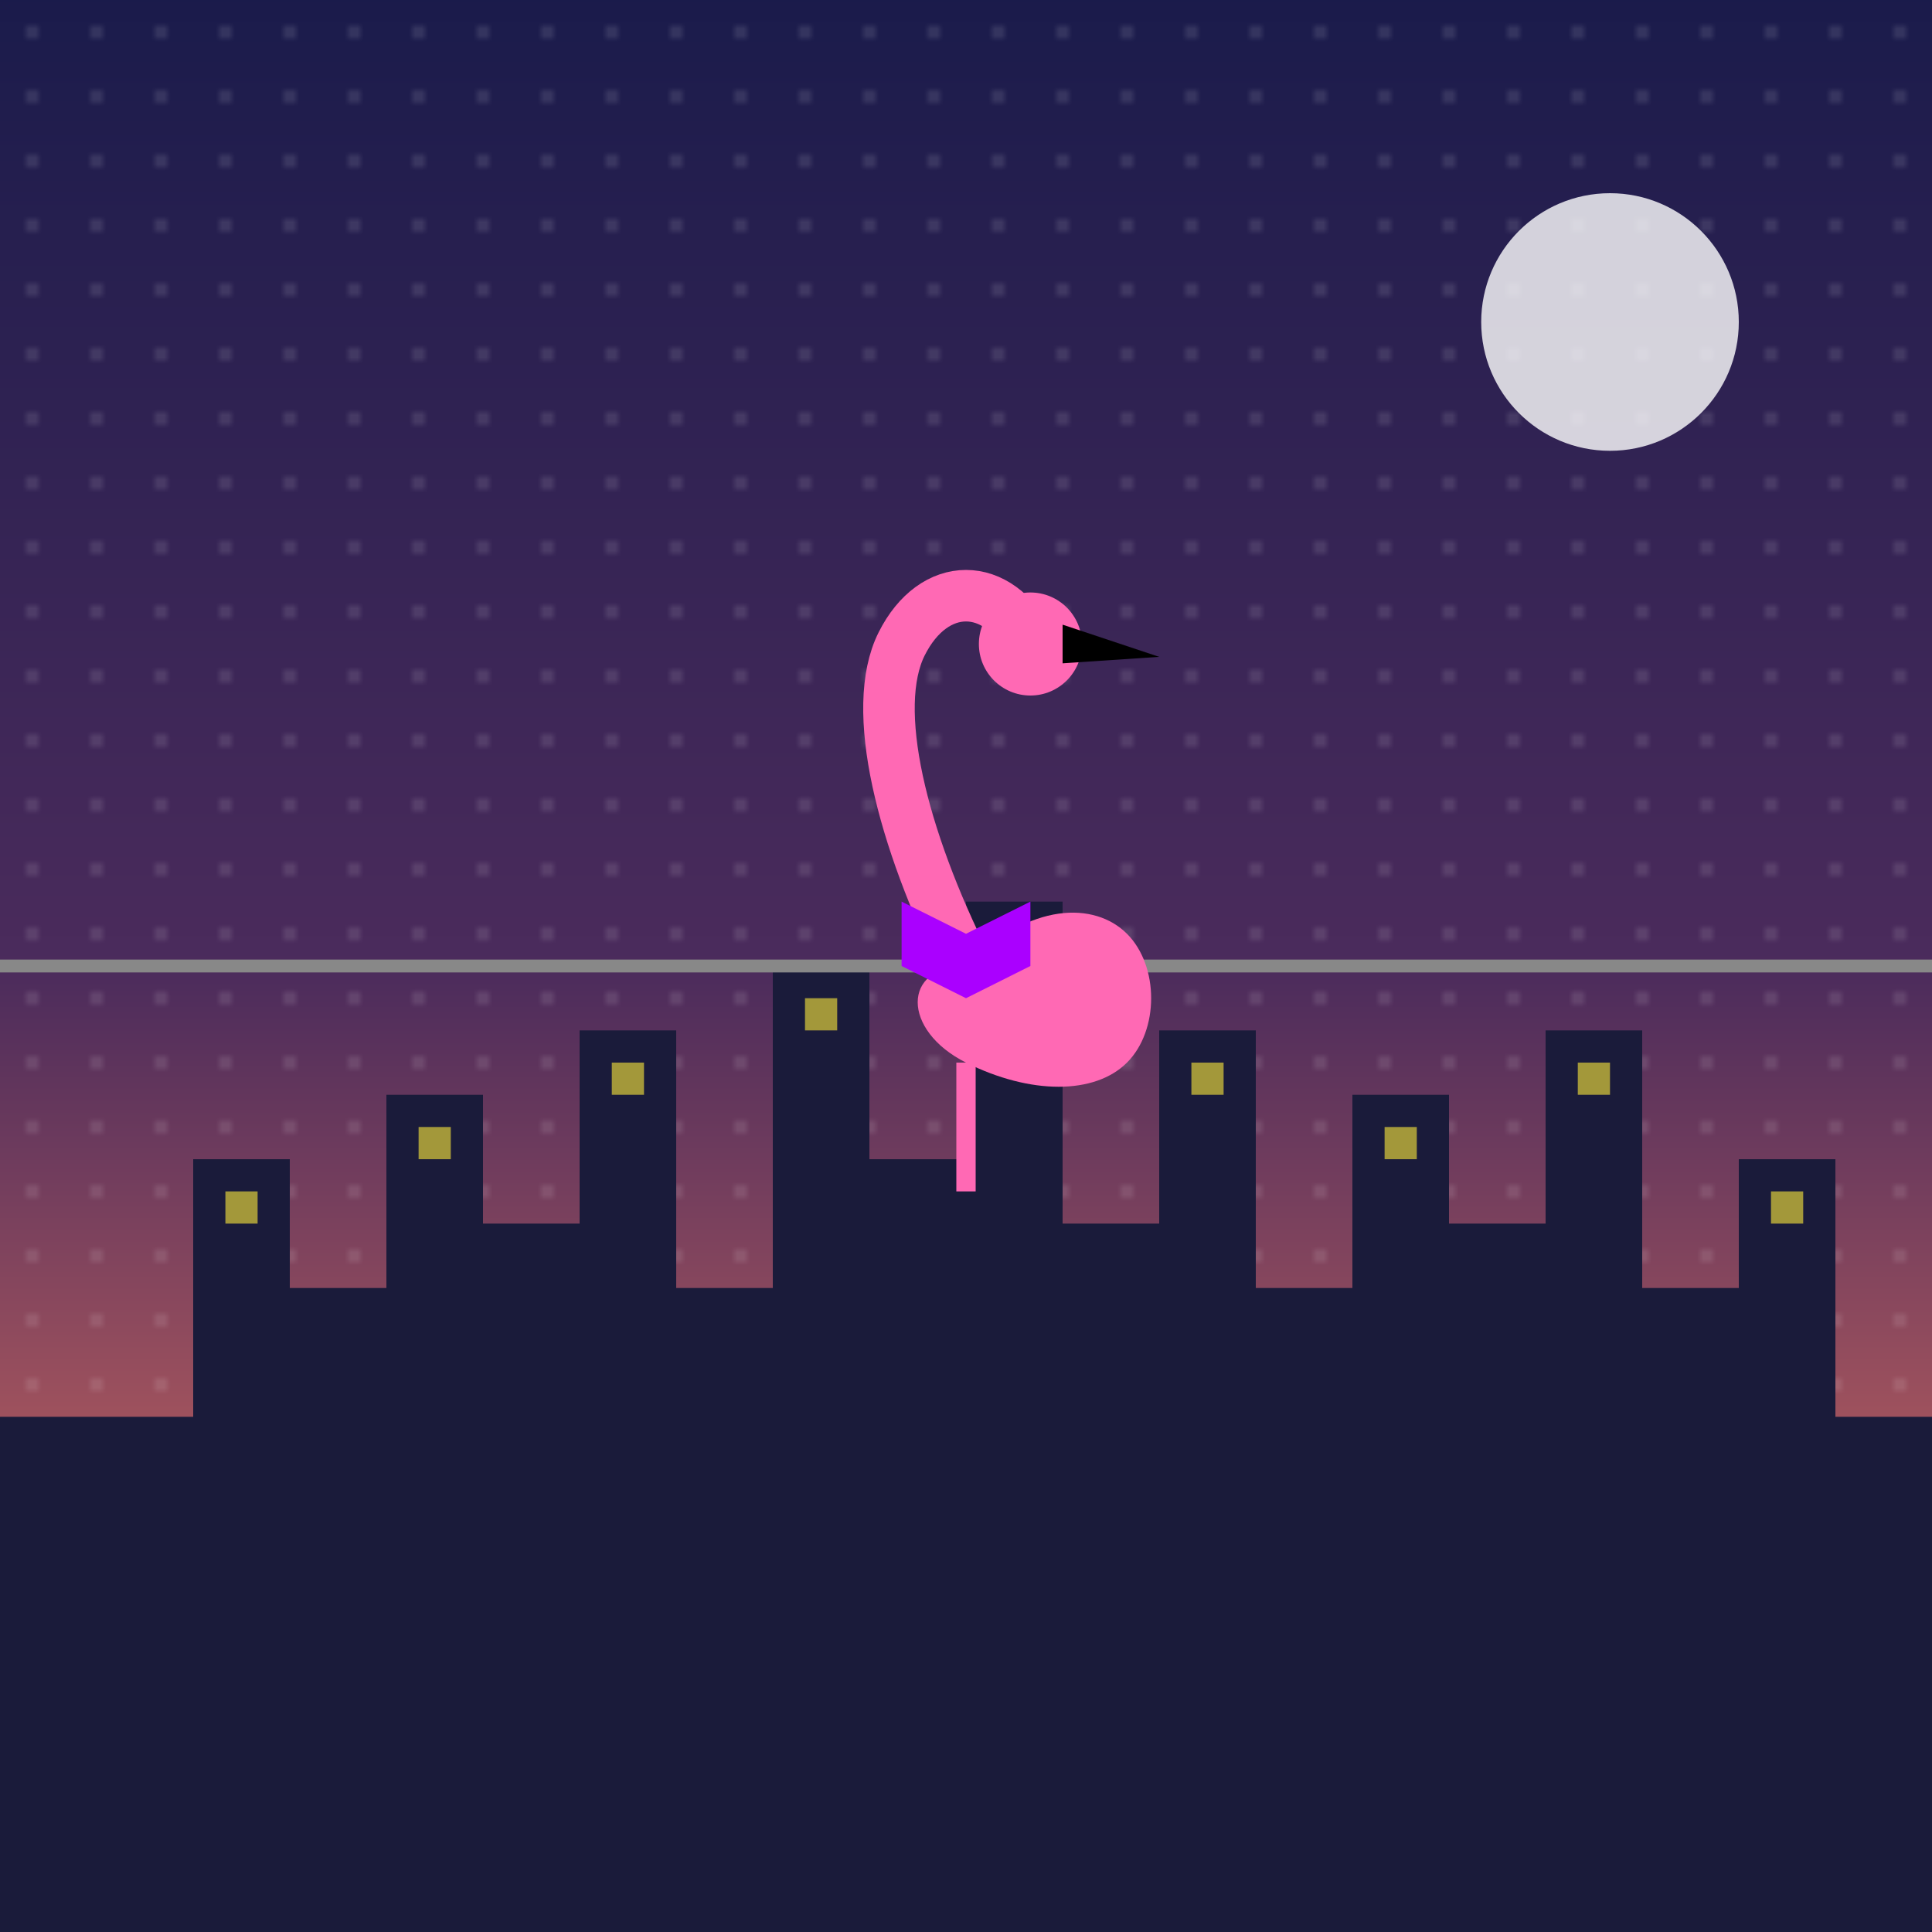 <svg viewBox="0 0 300 300" xmlns="http://www.w3.org/2000/svg">
  <defs>
    <linearGradient id="skyGradient" x1="0%" y1="0%" x2="0%" y2="100%">
      <stop offset="0%" style="stop-color:#1a1b4b"/>
      <stop offset="50%" style="stop-color:#4b2b5c"/>
      <stop offset="100%" style="stop-color:#ff7e5f"/>
    </linearGradient>
    <pattern id="stars" width="10" height="10" patternUnits="userSpaceOnUse">
      <circle cx="5" cy="5" r="0.5" fill="white" opacity="0.6"/>
    </pattern>
  </defs>
  
  <!-- Background -->
  <rect x="0" y="0" width="300" height="300" fill="url(#skyGradient)"/>
  <rect x="0" y="0" width="300" height="300" fill="url(#stars)"/>
  
  <!-- City Skyline -->
  <path d="M0,220 L30,220 L30,180 L45,180 L45,200 L60,200 L60,170 L75,170 L75,190 L90,190 L90,160 L105,160 L105,200 L120,200 L120,150 L135,150 L135,180 L150,180 L150,140 L165,140 L165,190 L180,190 L180,160 L195,160 L195,200 L210,200 L210,170 L225,170 L225,190 L240,190 L240,160 L255,160 L255,200 L270,200 L270,180 L285,180 L285,220 L300,220 L300,300 L0,300 Z" fill="#1a1b3a"/>
  
  <!-- Windows -->
  <g fill="#ffeb3b" opacity="0.6">
    <rect x="35" y="185" width="5" height="5"/>
    <rect x="65" y="175" width="5" height="5"/>
    <rect x="95" y="165" width="5" height="5"/>
    <rect x="125" y="155" width="5" height="5"/>
    <rect x="155" y="145" width="5" height="5"/>
    <rect x="185" y="165" width="5" height="5"/>
    <rect x="215" y="175" width="5" height="5"/>
    <rect x="245" y="165" width="5" height="5"/>
    <rect x="275" y="185" width="5" height="5"/>
  </g>
  
  <!-- Tightrope -->
  <line x1="0" y1="150" x2="300" y2="150" stroke="#888" stroke-width="2"/>
  
  <!-- Flamingo -->
  <g transform="translate(150,150)">
    <!-- Body -->
    <path d="M0,0 C10,-10 20,-10 25,-5 C30,0 30,10 25,15 C20,20 10,20 0,15 C-10,10 -10,0 0,0" fill="#ff69b4"/>
    <!-- Neck -->
    <path d="M0,0 C-10,-20 -15,-40 -10,-50 C-5,-60 5,-60 10,-50" fill="none" stroke="#ff69b4" stroke-width="8"/>
    <!-- Head -->
    <circle cx="10" cy="-50" r="8" fill="#ff69b4"/>
    <!-- Beak -->
    <path d="M15,-53 L30,-48 L15,-47" fill="#000"/>
    <!-- Legs -->
    <line x1="0" y1="15" x2="0" y2="35" stroke="#ff69b4" stroke-width="3"/>
    <!-- Bowtie -->
    <path d="M0,-5 L-10,-10 L-10,0 L0,5 L10,0 L10,-10 Z" fill="#aa00ff"/>
  </g>
  
  <!-- Moon -->
  <circle cx="250" cy="50" r="20" fill="#fff" opacity="0.8"/>
</svg>